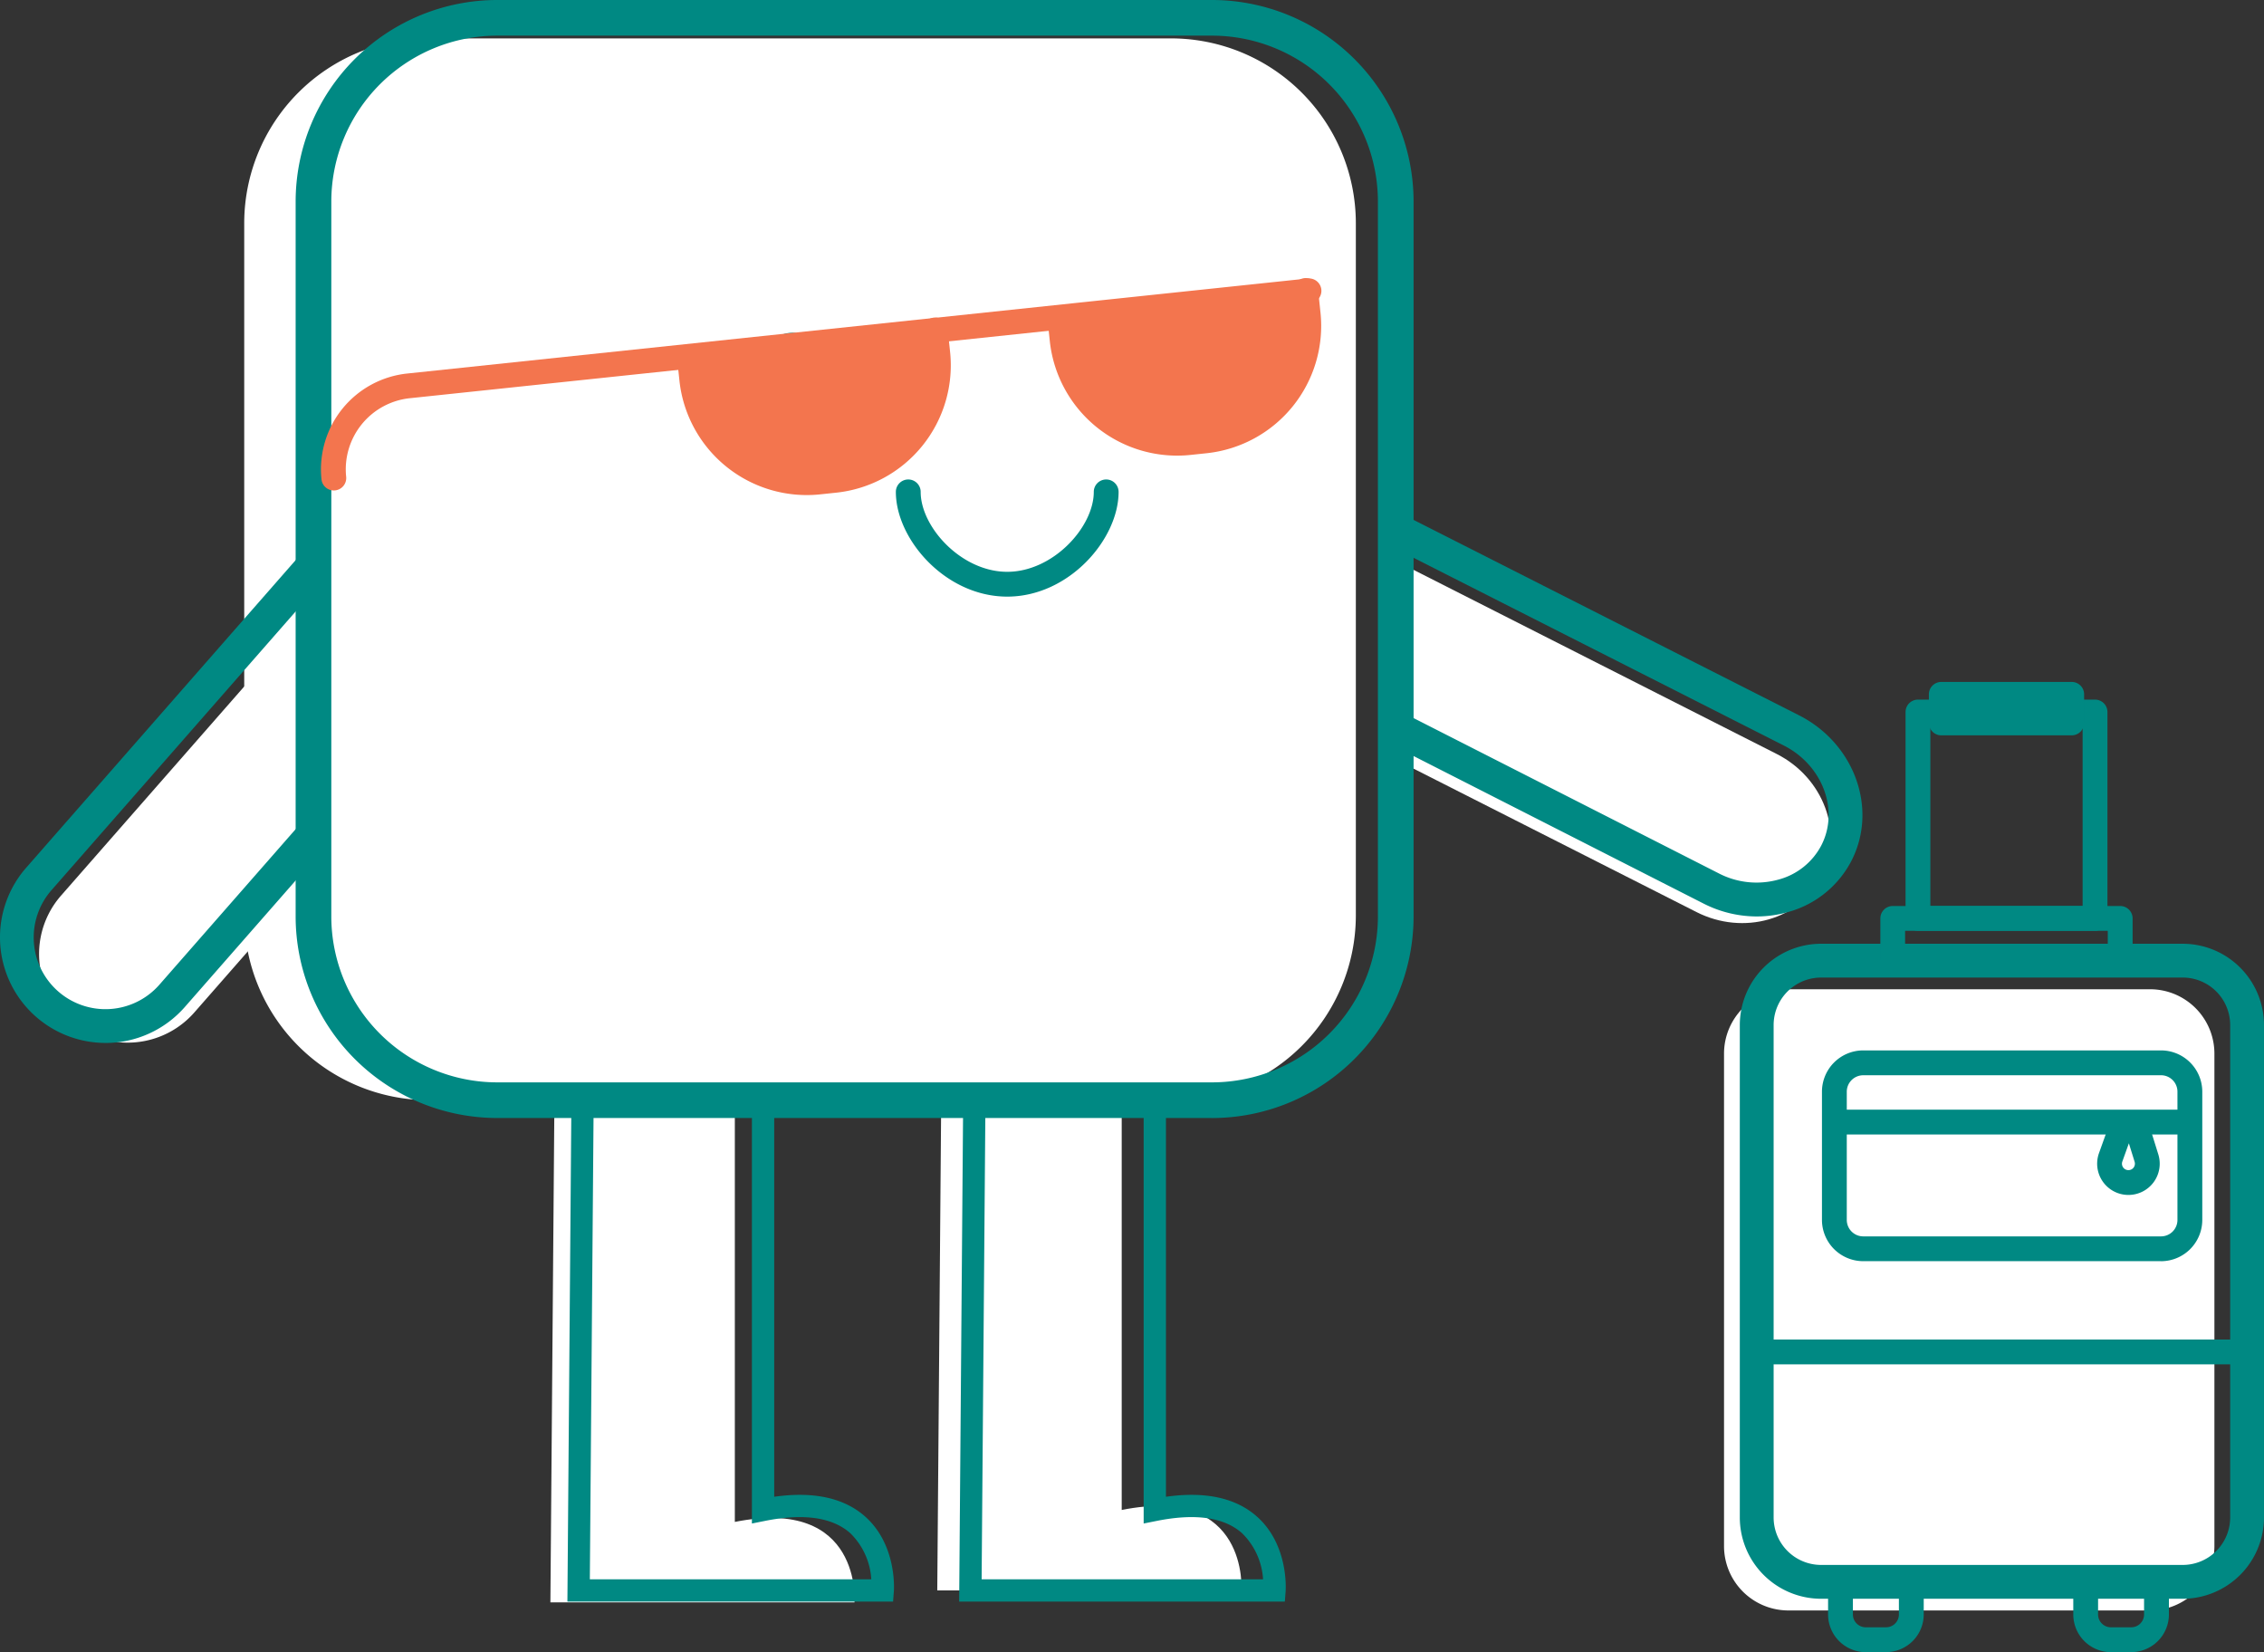 <svg xmlns="http://www.w3.org/2000/svg" xmlns:xlink="http://www.w3.org/1999/xlink" width="316.818" height="231.172" viewBox="0 0 316.818 231.172"><rect x="0" y="0" width="316.818" height="231.172" fill="#333333" stroke="none"/><defs><clipPath id="a"><rect width="316.818" height="231.172" fill="none"/></clipPath></defs><g clip-path="url(#a)"><path d="M239.391,165.8H135.434a25.875,25.875,0,0,1-25.8-25.8V43.034a25.875,25.875,0,0,1,25.8-25.8H239.391a25.875,25.875,0,0,1,25.8,25.8V140a25.876,25.876,0,0,1-25.8,25.8" transform="translate(-75.458 -11.862)" fill="#fff"/><path d="M247.074,567.784h42.558s1.1-14.827-16.749-11.257V499.191h-25.26Z" transform="translate(-170.053 -343.578)" fill="#fff"/><path d="M420.74,562.415H463.3s1.1-14.827-16.749-11.257V493.822h-25.26Z" transform="translate(-289.582 -339.882)" fill="#fff"/><path d="M621.106,248.972l55.015,27.888c6.564,3.327,9.411,11.028,6.327,17.112s-10.978,8.339-17.542,5.012L624.293,278.4" transform="translate(-427.488 -171.36)" fill="#fff"/><path d="M300.273,560.533H254.7l.574-71.711h28.365v57.047c5.489-.776,9.758.147,12.706,2.752,4.467,3.947,4.058,10.2,4.039,10.468Zm-42.434-3.117h39.387a9.827,9.827,0,0,0-2.967-6.475c-2.506-2.2-6.5-2.77-11.877-1.7l-1.864.372V491.939H258.363Z" transform="translate(-175.299 -336.441)" fill="#008983"/><path d="M476.151,560.533H430.574l.574-71.711h28.365v57.047c5.488-.776,9.758.147,12.706,2.752,4.467,3.947,4.058,10.2,4.039,10.468Zm-42.434-3.117H473.1a9.828,9.828,0,0,0-2.967-6.475c-2.506-2.2-6.5-2.77-11.877-1.7l-1.864.372V491.939H434.241Z" transform="translate(-296.351 -336.441)" fill="#008983"/><path d="M672.612,287.076a16.44,16.44,0,0,1-7.436-1.8l-43.053-21.9a2.367,2.367,0,0,1,2.146-4.219l43.05,21.9a11.469,11.469,0,0,0,8.352.857,9.536,9.536,0,0,0,6.006-4.83c2.5-4.936.131-11.185-5.286-13.931l-55.015-27.888a2.366,2.366,0,1,1,2.14-4.221l55.015,27.888c7.745,3.926,11.05,13.029,7.368,20.293a14.22,14.22,0,0,1-8.927,7.241,15.866,15.866,0,0,1-4.36.609" transform="translate(-426.78 -158.845)" fill="#008983"/><path d="M417.738,231.6c-8.633,0-15.585-8.017-15.585-14.655a1.736,1.736,0,0,1,3.472,0c0,4.929,5.7,11.183,12.113,11.183s12.112-6.254,12.112-11.183a1.736,1.736,0,0,1,3.472,0c0,6.638-6.952,14.655-15.585,14.655" transform="translate(-276.789 -148.12)" fill="#008983"/><path d="M350.8,153.4a4.026,4.026,0,1,1-4.026-4.026A4.026,4.026,0,0,1,350.8,153.4" transform="translate(-235.899 -102.812)" fill="#008983"/><path d="M540.662,168.364a4.026,4.026,0,1,1-4.026-4.026,4.026,4.026,0,0,1,4.026,4.026" transform="translate(-366.579 -113.109)" fill="#008983"/><path d="M58.318,264.054l-37.675,43A12.4,12.4,0,1,0,39.3,323.4l27.813-31.742" transform="translate(-12.102 -181.74)" fill="#fff"/><path d="M14.745,317.326a14.776,14.776,0,0,1-11.1-24.495l37.676-43a2.367,2.367,0,1,1,3.56,3.119l-37.676,43a10.036,10.036,0,0,0,15.1,13.227l19.582-22.349a2.367,2.367,0,1,1,3.56,3.119L25.862,312.3a14.741,14.741,0,0,1-11.117,5.029" transform="translate(0 -171.396)" fill="#008983"/><path d="M260.964,156.434H160.922a28.228,28.228,0,0,1-28.2-28.2V28.2A28.228,28.228,0,0,1,160.922,0H260.964a28.228,28.228,0,0,1,28.2,28.2V128.238a28.228,28.228,0,0,1-28.2,28.2M160.922,4.988A23.234,23.234,0,0,0,137.714,28.2V128.238a23.234,23.234,0,0,0,23.208,23.208H260.964a23.234,23.234,0,0,0,23.208-23.208V28.2A23.234,23.234,0,0,0,260.964,4.988Z" transform="translate(-91.351)" fill="#008983"/><path d="M833.537,530.949H782.93a9.007,9.007,0,0,1-9.007-9.007V453.037a9.007,9.007,0,0,1,9.007-9.007h50.608a9.007,9.007,0,0,1,9.007,9.007v68.906a9.007,9.007,0,0,1-9.007,9.007" transform="translate(-532.667 -305.612)" fill="#fff"/><path d="M842.988,515.25H792.38a11.386,11.386,0,0,1-11.373-11.373V434.97A11.386,11.386,0,0,1,792.38,423.6h50.608A11.386,11.386,0,0,1,854.36,434.97v68.907a11.386,11.386,0,0,1-11.373,11.373M792.38,428.33a6.647,6.647,0,0,0-6.64,6.64v68.907a6.647,6.647,0,0,0,6.64,6.64h50.608a6.647,6.647,0,0,0,6.64-6.64V434.97a6.647,6.647,0,0,0-6.64-6.64Z" transform="translate(-537.543 -291.549)" fill="#008983"/><path d="M865.33,500.97H823.658a5.781,5.781,0,0,1-5.774-5.775V477.254a5.781,5.781,0,0,1,5.774-5.775H865.33a5.782,5.782,0,0,1,5.775,5.775V495.2a5.781,5.781,0,0,1-5.775,5.775m-41.673-26.019a2.305,2.305,0,0,0-2.3,2.3V495.2a2.305,2.305,0,0,0,2.3,2.3H865.33a2.3,2.3,0,0,0,2.3-2.3V477.254a2.3,2.3,0,0,0-2.3-2.3Z" transform="translate(-562.924 -324.504)" fill="#008983"/><path d="M869.668,501.55H821.3a1.736,1.736,0,1,1,0-3.472h48.368a1.736,1.736,0,0,1,0,3.472" transform="translate(-564.08 -342.812)" fill="#008983"/><path d="M854.321,604.735H787.058a1.736,1.736,0,0,1,0-3.472h67.262a1.736,1.736,0,0,1,0,3.472" transform="translate(-540.513 -413.831)" fill="#008983"/><path d="M945.8,511.166h-.065a4.375,4.375,0,0,1-4.059-5.851l1.46-4.072a8.428,8.428,0,0,0,3.262-1.406,1.736,1.736,0,0,1,2.174,1.141l1.405,4.512a4.375,4.375,0,0,1-4.176,5.676m.056-7.226-.913,2.547a.9.9,0,0,0,.844,1.207h.022a.9.9,0,0,0,.851-1.171Z" transform="translate(-647.949 -343.968)" fill="#008983"/><path d="M828.745,715.179h-2.836a5.28,5.28,0,0,1-5.274-5.274V704.96a1.736,1.736,0,0,1,1.736-1.736h9.912a1.736,1.736,0,0,1,1.736,1.736V709.9a5.281,5.281,0,0,1-5.274,5.274m-4.637-8.482V709.9a1.8,1.8,0,0,0,1.8,1.8h2.836a1.8,1.8,0,0,0,1.8-1.8V706.7Z" transform="translate(-564.818 -484.007)" fill="#008983"/><path d="M938.808,715.179h-2.836A5.28,5.28,0,0,1,930.7,709.9V704.96a1.736,1.736,0,0,1,1.736-1.736h9.912a1.736,1.736,0,0,1,1.736,1.736V709.9a5.281,5.281,0,0,1-5.274,5.274M934.17,706.7V709.9a1.8,1.8,0,0,0,1.8,1.8h2.836a1.8,1.8,0,0,0,1.8-1.8V706.7Z" transform="translate(-640.571 -484.007)" fill="#008983"/><path d="M877.668,415.95H845.836a1.736,1.736,0,0,1-1.736-1.736V408.4a1.736,1.736,0,0,1,1.736-1.736h31.832A1.736,1.736,0,0,1,879.4,408.4v5.814a1.736,1.736,0,0,1-1.736,1.736m-30.1-3.472h28.36v-2.342h-28.36Z" transform="translate(-580.968 -279.894)" fill="#008983"/><path d="M881.927,346.372h-24.78a1.736,1.736,0,0,1-1.736-1.736V315.764a1.736,1.736,0,0,1,1.736-1.736h24.78a1.736,1.736,0,0,1,1.736,1.736v28.872a1.736,1.736,0,0,1-1.736,1.736M858.883,342.9h21.307V317.5H858.883Z" transform="translate(-588.753 -216.136)" fill="#008983"/><path d="M885.87,313.554H867.619a1.736,1.736,0,0,1-1.736-1.736v-4a1.736,1.736,0,0,1,1.736-1.736H885.87a1.736,1.736,0,0,1,1.736,1.736v4a1.736,1.736,0,0,1-1.736,1.736m-16.515-3.472h14.779v-.531H869.355Z" transform="translate(-595.96 -210.665)" fill="#008983"/><path d="M142.04,149.146a1.736,1.736,0,0,1-1.736-1.736,13.474,13.474,0,0,1,13.459-13.459H280.425a1.736,1.736,0,1,1,0,3.472H153.763a10,10,0,0,0-9.987,9.987,1.736,1.736,0,0,1-1.736,1.736" transform="matrix(0.995, -0.105, 0.105, 0.995, -110.094, -64.87)" fill="#f3754e"/><path d="M310.051,140.378v2.43a16.154,16.154,0,0,0,16.155,16.155h2.287a16.154,16.154,0,0,0,16.155-16.155V139.52" transform="matrix(0.995, -0.105, 0.105, 0.995, -226.687, -56.47)" fill="#f3754e"/><path d="M324.66,156.865h-2.287a17.911,17.911,0,0,1-17.891-17.89v-2.431a1.736,1.736,0,0,1,3.472,0v2.431a14.435,14.435,0,0,0,14.418,14.418h2.287a14.434,14.434,0,0,0,14.418-14.418v-3.288a1.736,1.736,0,0,1,3.472,0v3.288a17.911,17.911,0,0,1-17.891,17.89" transform="matrix(0.995, -0.105, 0.105, 0.995, -222.474, -53.058)" fill="#f3754e"/><path d="M476.981,140.378v2.43a16.154,16.154,0,0,0,16.155,16.155h2.287a16.154,16.154,0,0,0,16.155-16.155V139.52" transform="matrix(0.995, -0.105, 0.105, 0.995, -340.95, -44.46)" fill="#f3754e"/><path d="M491.589,156.865H489.3a17.911,17.911,0,0,1-17.891-17.89v-2.431a1.736,1.736,0,0,1,3.472,0v2.431A14.435,14.435,0,0,0,489.3,153.393h2.287a14.435,14.435,0,0,0,14.418-14.418v-3.288a1.736,1.736,0,0,1,3.472,0v3.288a17.911,17.911,0,0,1-17.891,17.89" transform="matrix(0.995, -0.105, 0.105, 0.995, -336.737, -41.049)" fill="#f3754e"/></g></svg>